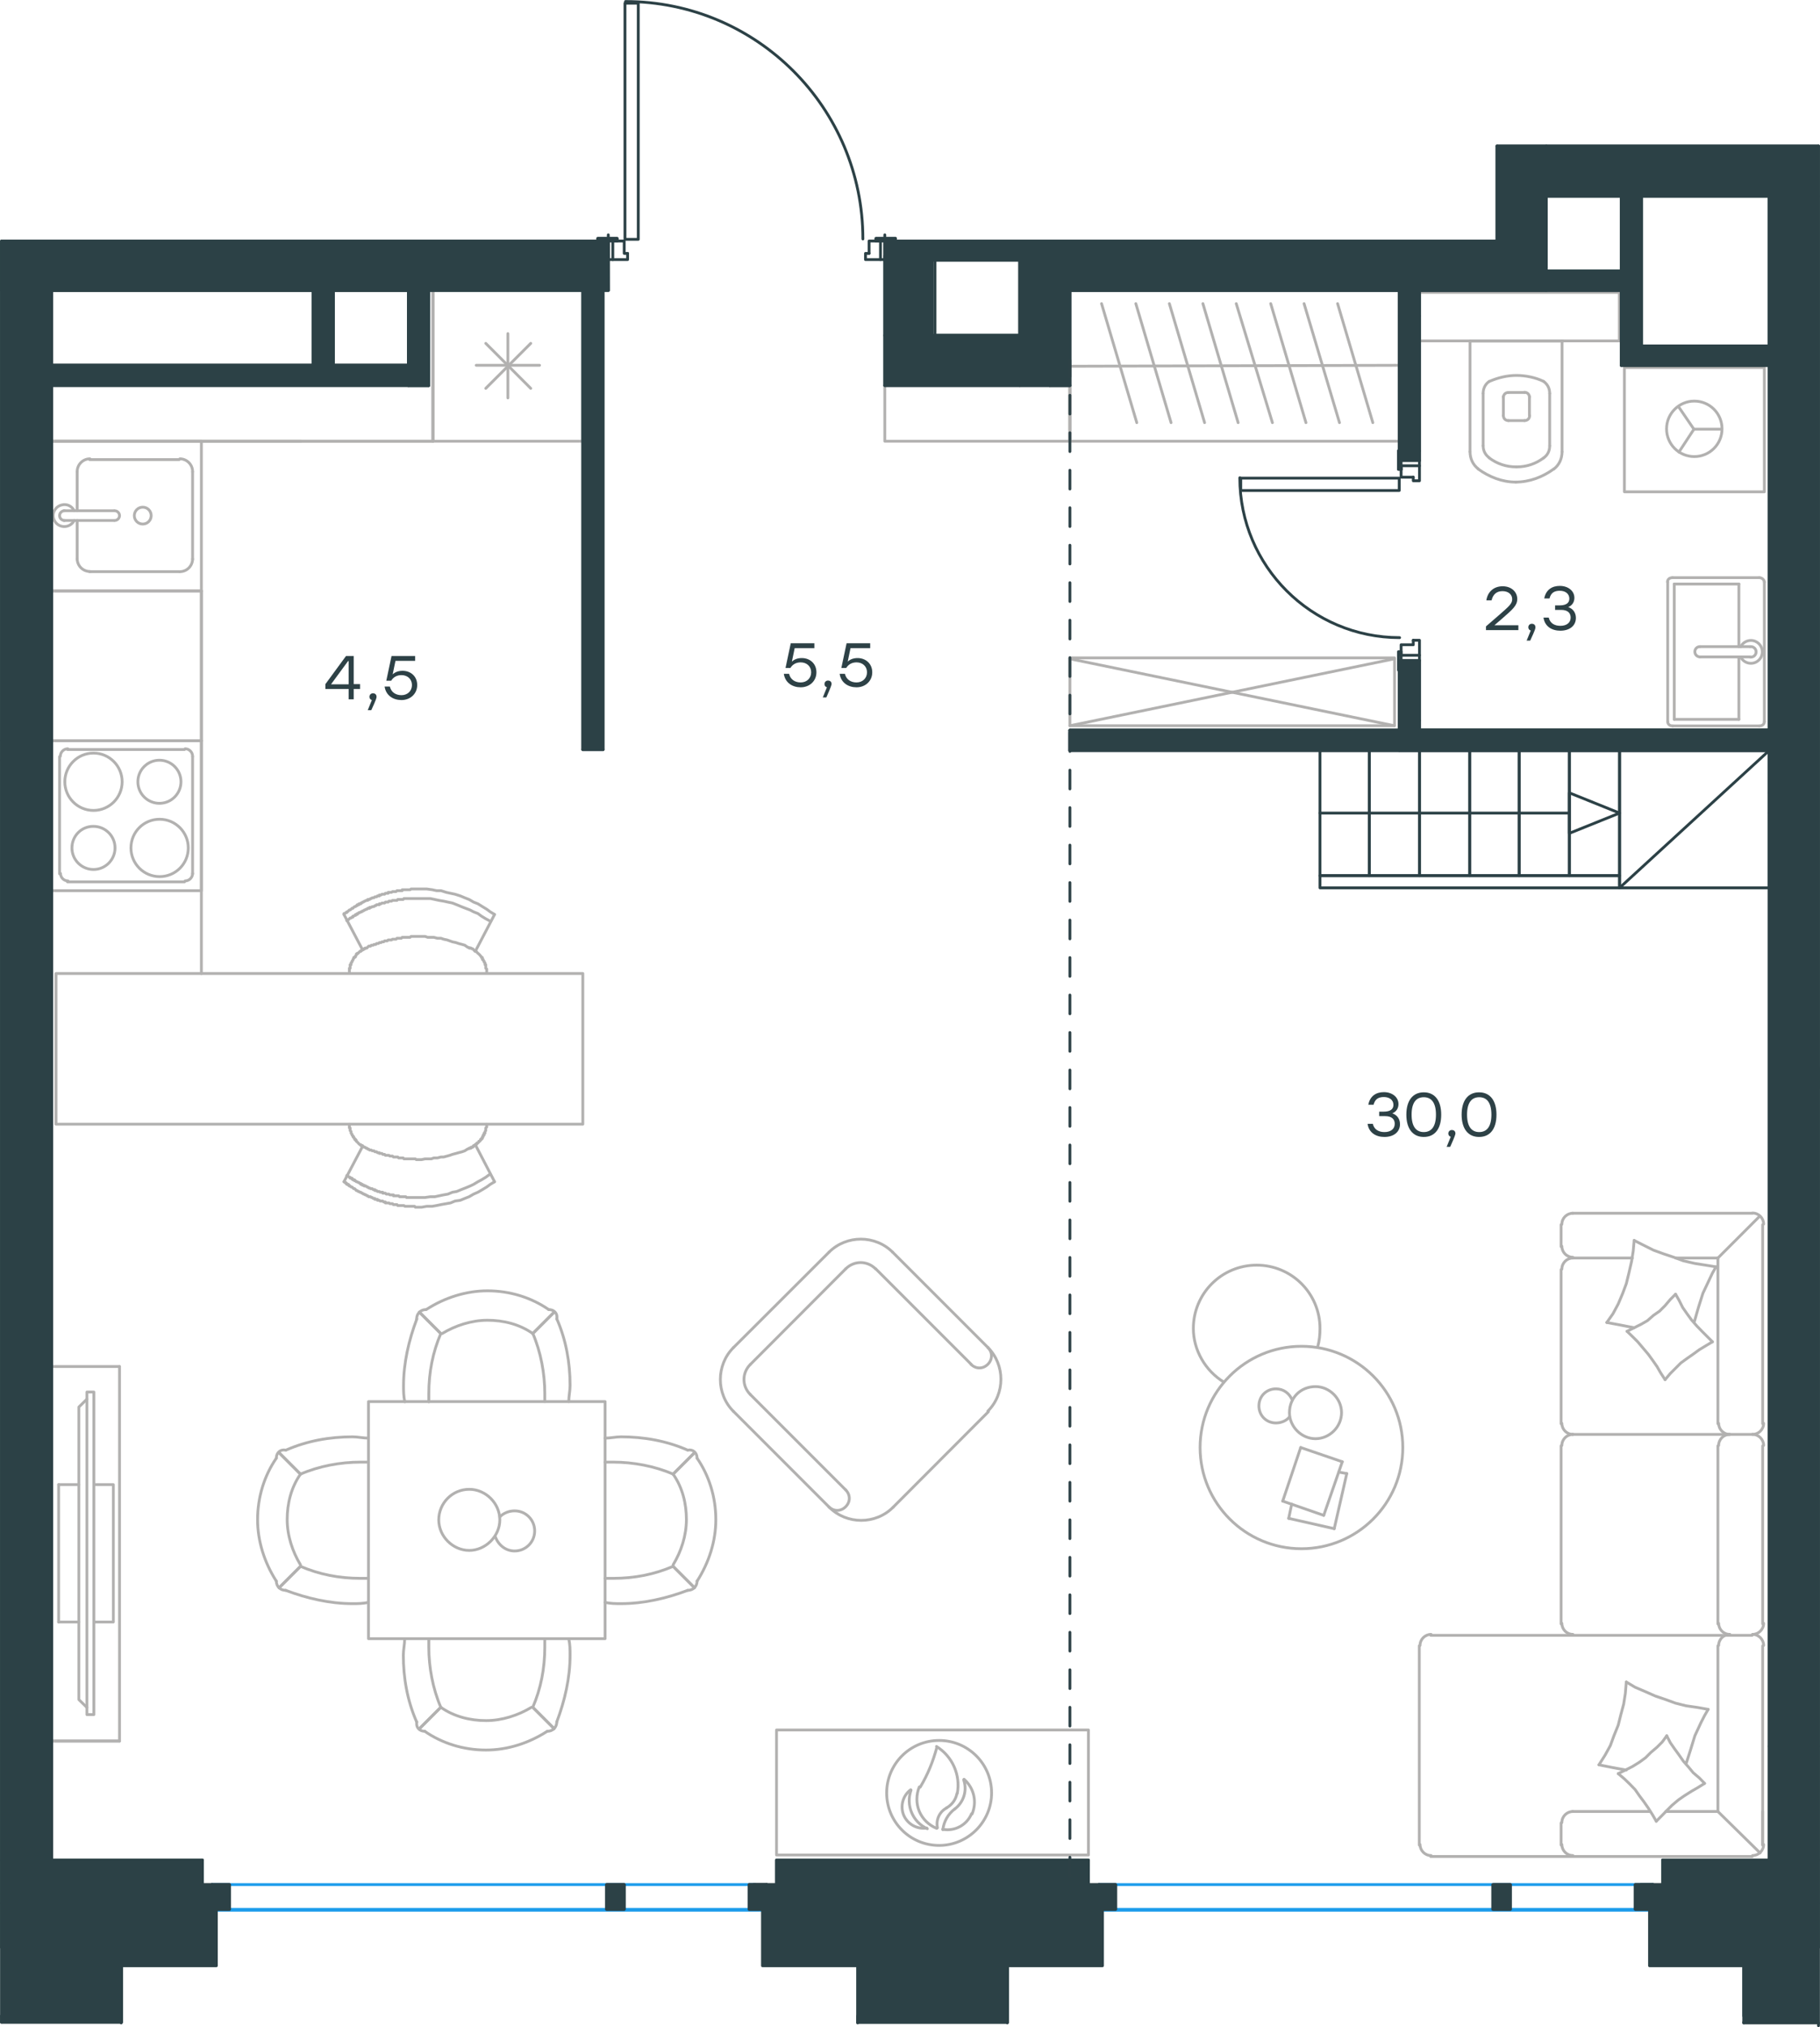 <?xml version="1.0" encoding="utf-8"?>
<!-- Generator: Adobe Illustrator 26.5.0, SVG Export Plug-In . SVG Version: 6.00 Build 0)  -->
<svg version="1.1" id="Слой_1" xmlns="http://www.w3.org/2000/svg" xmlns:xlink="http://www.w3.org/1999/xlink" x="0px" y="0px"
	 viewBox="0 0 971.5 1081.5" style="enable-background:new 0 0 971.5 1081.5;" xml:space="preserve">
<style type="text/css">
	.st0{fill:none;stroke:#B2B1B0;stroke-width:1.5;stroke-linecap:round;stroke-linejoin:round;stroke-miterlimit:10;}
	.st1{fill:none;stroke:#1D9CEB;stroke-width:1.5;stroke-linecap:round;stroke-linejoin:round;stroke-miterlimit:10;}
	.st2{fill:none;stroke:#B2B1B0;stroke-width:1.5;stroke-linecap:round;stroke-linejoin:round;stroke-miterlimit:22.926;}
	.st3{fill:none;stroke:#2C4146;stroke-width:1.5;stroke-linecap:round;stroke-linejoin:round;stroke-miterlimit:10;}
	.st4{fill:#2C4146;}
	
		.st5{fill:none;stroke:#2D4146;stroke-width:1.5;stroke-linecap:round;stroke-linejoin:round;stroke-miterlimit:22.926;stroke-dasharray:10,10,0,0;}
	.st6{enable-background:new    ;}
	.st7{fill:#2D4146;}
</style>
<line class="st0" x1="259.3" y1="183.2" x2="283.3" y2="207.2"/>
<line class="st0" x1="259.3" y1="207.2" x2="283.3" y2="183.2"/>
<line class="st0" x1="271.1" y1="178" x2="271.1" y2="212.3"/>
<line class="st0" x1="254.2" y1="194.9" x2="288" y2="194.9"/>
<polyline class="st0" points="311.1,155 311.1,235.4 231.1,235.4 231.1,155 "/>
<line class="st0" x1="231.1" y1="235.4" x2="231.1" y2="155"/>
<line class="st0" x1="231.1" y1="155" x2="231.1" y2="235.4"/>
<line class="st0" x1="231.1" y1="235.4" x2="27.6" y2="235.4"/>
<line class="st0" x1="27.6" y1="235.4" x2="231.1" y2="235.4"/>
<polyline class="st0" points="896.2,241.2 904.2,229 896.2,217.3 "/>
<line class="st0" x1="904.2" y1="229" x2="918.8" y2="229"/>
<path class="st0" d="M889.6,228.8c0,8.2,6.6,14.8,14.8,14.8s14.8-6.6,14.8-14.8s-6.6-14.8-14.8-14.8
	C896.3,214,889.6,220.6,889.6,228.8"/>
<polyline class="st0" points="867.1,262.4 867.1,196.1 941.8,196.1 941.8,262.4 867.1,262.4 "/>
<line class="st0" x1="160.6" y1="235.4" x2="27.6" y2="235.4"/>
<line class="st0" x1="41.2" y1="298.4" x2="41.2" y2="277.7"/>
<path class="st0" d="M76.2,279.6c2.5,0,4.5-2,4.5-4.5s-2-4.5-4.5-4.5s-4.5,2-4.5,4.5S73.7,279.6,76.2,279.6"/>
<path class="st0" d="M61.2,277.7c1.4,0,2.6-1.2,2.6-2.6s-1.2-2.6-2.6-2.6"/>
<line class="st0" x1="34.1" y1="277.7" x2="60.9" y2="277.7"/>
<path class="st0" d="M34.4,272.5c-1.4,0-2.6,1.2-2.6,2.6s1.2,2.6,2.6,2.6"/>
<line class="st0" x1="34.1" y1="272.5" x2="60.9" y2="272.5"/>
<path class="st0" d="M39.6,272.5c-1.2-2.5-3.9-3.8-6.6-3.1c-2.7,0.6-4.6,3-4.6,5.7s1.9,5.1,4.6,5.7s5.4-0.7,6.6-3.1"/>
<path class="st0" d="M41.2,298.1c0,3.8,3.1,6.8,6.8,6.8"/>
<path class="st0" d="M48,244.8c-3.8,0-6.8,3.1-6.8,6.8"/>
<path class="st0" d="M96,305c3.8,0,6.8-3.1,6.8-6.8"/>
<path class="st0" d="M102.8,251.6c0-3.8-3.1-6.8-6.8-6.8"/>
<line class="st0" x1="47.8" y1="305" x2="95.7" y2="305"/>
<line class="st0" x1="102.8" y1="298.4" x2="102.8" y2="251.8"/>
<line class="st0" x1="95.7" y1="245.2" x2="47.8" y2="245.2"/>
<line class="st0" x1="41.2" y1="251.8" x2="41.2" y2="272.5"/>
<polyline class="st0" points="27.6,315.3 107.5,315.3 107.5,235.4 27.6,235.4 "/>
<path class="st0" d="M69.9,452.4c0,8.4,6.8,15.3,15.3,15.3s15.3-6.8,15.3-15.3c0-8.4-6.8-15.3-15.3-15.3S69.9,443.9,69.9,452.4"/>
<path class="st0" d="M38.4,452.4c0,6.4,5.2,11.5,11.5,11.5c6.4,0,11.5-5.2,11.5-11.5c0-6.4-5.2-11.5-11.5-11.5
	C43.5,440.8,38.4,446,38.4,452.4"/>
<path class="st0" d="M34.6,417.1c0,8.4,6.8,15.3,15.3,15.3c8.4,0,15.3-6.8,15.3-15.3c0-8.4-6.8-15.3-15.3-15.3
	C41.4,401.8,34.6,408.7,34.6,417.1"/>
<path class="st0" d="M73.6,417.1c0,6.4,5.2,11.5,11.5,11.5c6.4,0,11.5-5.2,11.5-11.5c0-6.4-5.2-11.5-11.5-11.5
	C78.8,405.6,73.6,410.7,73.6,417.1"/>
<path class="st0" d="M32.3,466c0,2.2,1.8,4,4,4"/>
<path class="st0" d="M98.8,470c2.2,0,4-1.8,4-4"/>
<path class="st0" d="M36.2,399.5c-2.2,0-4,1.8-4,4"/>
<path class="st0" d="M102.8,403.5c0-2.2-1.8-4-4-4"/>
<line class="st0" x1="36" y1="470.5" x2="98.5" y2="470.5"/>
<line class="st0" x1="31.8" y1="403.7" x2="31.8" y2="466.2"/>
<line class="st0" x1="98.5" y1="399.9" x2="36" y2="399.9"/>
<line class="st0" x1="102.8" y1="466.2" x2="102.8" y2="403.7"/>
<polyline class="st0" points="27.6,475.2 107.5,475.2 107.5,395.2 27.6,395.2 "/>
<line class="st0" x1="107.5" y1="315.3" x2="27.6" y2="315.3"/>
<line class="st0" x1="107.5" y1="395.2" x2="107.5" y2="315.3"/>
<line class="st0" x1="107.5" y1="315.3" x2="107.5" y2="395.2"/>
<line class="st0" x1="107.5" y1="395.2" x2="27.6" y2="395.2"/>
<line class="st0" x1="27.6" y1="395.2" x2="107.5" y2="395.2"/>
<line class="st0" x1="108" y1="1005.5" x2="113.1" y2="1005.5"/>
<line class="st0" x1="409.3" y1="1005.5" x2="414.5" y2="1005.5"/>
<line class="st0" x1="581" y1="1005.5" x2="586.6" y2="1005.5"/>
<line class="st0" x1="882.3" y1="1005.5" x2="887.5" y2="1005.5"/>
<line class="st0" x1="107.5" y1="395.2" x2="107.5" y2="519.4"/>
<line class="st0" x1="571.1" y1="195.4" x2="746.9" y2="194.9"/>
<polyline class="st0" points="746.9,235.4 746.9,155 571.1,155 571.1,235.4 746.9,235.4 "/>
<line class="st0" x1="715" y1="225.5" x2="696.1" y2="162"/>
<line class="st0" x1="697.1" y1="225.5" x2="678.3" y2="162"/>
<line class="st0" x1="679.2" y1="225.5" x2="659.9" y2="162"/>
<line class="st0" x1="660.9" y1="225.5" x2="642.1" y2="162"/>
<line class="st0" x1="643" y1="225.5" x2="624.2" y2="162"/>
<line class="st0" x1="625.1" y1="225.5" x2="606.3" y2="162"/>
<line class="st0" x1="606.8" y1="225.5" x2="588" y2="162"/>
<polyline class="st0" points="472.3,205.7 571.1,205.7 571.1,235.4 472.3,235.4 472.3,205.7 "/>
<line class="st0" x1="732.8" y1="225.5" x2="714" y2="162"/>
<line class="st0" x1="917" y1="966.5" x2="889.2" y2="966.5"/>
<line class="st0" x1="871.4" y1="671.2" x2="839.4" y2="671.2"/>
<polyline class="st0" points="909.9,951.5 906.2,953.8 902.9,955.7 899.1,958.1 895.8,960.4 892.5,963.2 889.7,966 886.9,968.9 
	884.1,971.7 "/>
<polyline class="st0" points="889.7,926.1 891.6,929.8 893.9,933.1 896.3,936.4 898.6,939.7 901.5,943 903.8,945.8 907.1,948.6 
	909.9,951.5 "/>
<polyline class="st0" points="863.8,946.3 867.6,944.4 871.4,942.5 875.1,940.2 878.4,937.8 881.2,935 884.5,932.2 887.3,929.4 
	889.7,926.1 "/>
<polyline class="st0" points="884.1,971.7 882.2,968.4 879.8,964.6 877.5,961.3 875.1,958.1 872.8,954.8 870,951.9 867.1,949.1 
	863.8,946.3 "/>
<polyline class="st0" points="911.8,912 909.9,915.3 908,919 904.7,926.1 902.4,933.6 900,941.1 "/>
<polyline class="st0" points="868.1,897.4 872.8,900.2 878.4,902.6 883.6,904.9 889.2,906.8 894.4,908.7 900,910.1 906.2,911 
	911.8,912 "/>
<polyline class="st0" points="853.5,941.6 856.8,936.4 859.6,931.3 861.5,926.1 863.8,920.4 865.2,914.8 866.7,909.2 867.6,903.5 
	868.1,897.4 "/>
<polyline class="st0" points="868.1,944.4 860.5,943 853.5,941.6 "/>
<polyline class="st0" points="916,675.9 914.1,679.2 912.3,683 909,690 906.6,697.6 904.3,705.6 "/>
<polyline class="st0" points="872.3,661.8 877,664.2 882.6,667 887.8,668.9 893.5,670.8 898.6,672.7 904.7,674.1 910.4,675 
	916,675.9 "/>
<polyline class="st0" points="857.7,705.6 861,700.9 863.8,695.7 866.2,690 868.1,684.9 869.5,679.2 870.9,673.1 871.8,667.5 
	872.3,661.8 "/>
<polyline class="st0" points="872.3,708.4 865.2,707 857.7,705.6 "/>
<polyline class="st0" points="914.1,715.9 910.9,717.8 907.1,720.1 903.8,722.5 900.5,724.8 897.2,727.2 894.4,730 891.6,732.8 
	888.8,736.1 "/>
<polyline class="st0" points="894.4,690.5 896.3,693.8 898.2,697.6 900.5,700.9 902.9,704.2 905.7,707.4 908.5,710.3 911.3,713.1 
	914.1,715.9 "/>
<polyline class="st0" points="868.5,710.3 872.3,708.4 876.1,706.5 879.4,704.6 882.6,701.8 885.9,699.5 888.8,696.6 891.6,693.3 
	894.4,690.5 "/>
<polyline class="st0" points="888.8,736.1 886.4,732.4 884.5,729.1 882.2,725.8 879.8,722.5 877,719.2 874.2,715.9 871.4,713.1 
	868.5,710.3 "/>
<line class="st0" x1="917" y1="671.2" x2="939.1" y2="649.1"/>
<line class="st0" x1="917" y1="966.5" x2="939.5" y2="988.6"/>
<line class="st0" x1="917" y1="878.1" x2="917" y2="966.5"/>
<line class="st0" x1="917" y1="771.4" x2="917" y2="866.4"/>
<line class="st0" x1="917" y1="671.2" x2="917" y2="759.6"/>
<path class="st0" d="M923.3,872c-3.2,0-5.9,2.6-5.9,5.9"/>
<path class="st0" d="M917.4,866.1c0,3.2,2.6,5.9,5.9,5.9"/>
<path class="st0" d="M923.3,765.3c-3.2,0-5.9,2.6-5.9,5.9"/>
<path class="st0" d="M917.4,759.4c0,3.2,2.6,5.9,5.9,5.9"/>
<line class="st0" x1="757.6" y1="878.1" x2="757.6" y2="984.4"/>
<line class="st0" x1="935.3" y1="872.5" x2="763.7" y2="872.5"/>
<line class="st0" x1="839.4" y1="765.3" x2="935.3" y2="765.3"/>
<line class="st0" x1="940.9" y1="878.1" x2="940.9" y2="984.4"/>
<line class="st0" x1="940.9" y1="771.4" x2="940.9" y2="866.4"/>
<line class="st0" x1="833.3" y1="771.4" x2="833.3" y2="866.4"/>
<line class="st0" x1="833.3" y1="677.4" x2="833.3" y2="759.6"/>
<path class="st0" d="M941.4,877.9c0-3.2-2.6-5.9-5.9-5.9"/>
<path class="st0" d="M935.5,872c3.2,0,5.9-2.6,5.9-5.9"/>
<path class="st0" d="M941.4,771.2c0-3.2-2.6-5.9-5.9-5.9"/>
<path class="st0" d="M935.5,765.3c3.2,0,5.9-2.6,5.9-5.9"/>
<path class="st0" d="M833.7,866.1c0,3.2,2.6,5.9,5.9,5.9"/>
<path class="st0" d="M758,984.1c0,3.2,2.6,5.9,5.9,5.9"/>
<path class="st0" d="M763.9,872c-3.2,0-5.9,2.6-5.9,5.9"/>
<path class="st0" d="M839.6,765.3c-3.2,0-5.9,2.6-5.9,5.9"/>
<path class="st0" d="M833.7,759.4c0,3.2,2.6,5.9,5.9,5.9"/>
<path class="st0" d="M839.6,671.2c-3.2,0-5.9,2.6-5.9,5.9"/>
<path class="st0" d="M935.5,990c3.2,0,5.9-2.6,5.9-5.9"/>
<path class="st0" d="M833.7,984.1c0,3.2,2.6,5.9,5.9,5.9"/>
<path class="st0" d="M839.6,966.5c-3.2,0-5.9,2.6-5.9,5.9"/>
<path class="st0" d="M941.4,653.1c0-3.2-2.6-5.9-5.9-5.9"/>
<path class="st0" d="M839.6,647.3c-3.2,0-5.9,2.6-5.9,5.9"/>
<path class="st0" d="M833.7,664.9c0,3.2,2.6,5.9,5.9,5.9"/>
<line class="st0" x1="763.7" y1="990.5" x2="935.3" y2="990.5"/>
<line class="st0" x1="940.9" y1="984.4" x2="940.9" y2="966.5"/>
<line class="st0" x1="880.8" y1="966.5" x2="839.4" y2="966.5"/>
<line class="st0" x1="833.3" y1="972.6" x2="833.3" y2="984.4"/>
<line class="st0" x1="839.4" y1="647.3" x2="935.3" y2="647.3"/>
<line class="st0" x1="940.9" y1="653.4" x2="940.9" y2="759.6"/>
<line class="st0" x1="917" y1="671.2" x2="894.4" y2="671.2"/>
<line class="st0" x1="833.3" y1="665.1" x2="833.3" y2="653.4"/>
<line class="st0" x1="31.3" y1="865.4" x2="42.1" y2="865.4"/>
<line class="st0" x1="31.3" y1="792.1" x2="42.1" y2="792.1"/>
<polyline class="st0" points="46.4,746.5 42.1,750.7 42.1,906.8 46.4,911 "/>
<polyline class="st0" points="46.4,742.7 50.1,742.7 50.1,914.8 46.4,914.8 46.4,742.7 "/>
<polyline class="st0" points="50.1,792.1 60.5,792.1 60.5,865.4 50.1,865.4 "/>
<line class="st0" x1="31.3" y1="865.4" x2="31.3" y2="792.1"/>
<line class="st0" x1="63.8" y1="928.9" x2="63.8" y2="729.1"/>
<line class="st0" x1="27.6" y1="928.9" x2="63.8" y2="928.9"/>
<line class="st0" x1="63.8" y1="928.9" x2="27.6" y2="928.9"/>
<line class="st0" x1="27.6" y1="928.9" x2="27.6" y2="729.1"/>
<line class="st0" x1="27.6" y1="729.1" x2="27.6" y2="928.9"/>
<line class="st0" x1="63.8" y1="729.1" x2="27.6" y2="729.1"/>
<polyline class="st0" points="581,989.7 414.5,989.7 414.5,923 581,923 581,989.7 "/>
<line class="st0" x1="571.1" y1="229.3" x2="571.1" y2="205.7"/>
<polyline class="st0" points="311.1,519.4 29.9,519.4 29.9,599.8 311.1,599.8 311.1,519.4 "/>
<polyline class="st0" points="186.5,518.5 186.5,518 186.5,517.5 186.5,517 186.5,516.6 186.9,516.6 186.9,516.1 186.9,515.6 
	186.9,515.2 186.9,514.7 187.4,514.7 187.4,514.2 187.4,513.7 187.9,513.3 187.9,512.8 188.4,512.3 188.4,511.9 188.8,511.4 
	188.8,510.9 189.3,510.9 189.3,510.5 189.8,510.5 189.8,510 190.2,509.5 190.2,509 190.7,509 190.7,508.6 191.2,508.6 191.6,508.1 
	192.1,507.6 192.6,507.6 192.6,507.2 193.1,507.2 193.5,506.7 194,506.7 194,506.2 194.5,506.2 194.9,506.2 194.9,505.8 
	195.4,505.8 195.9,505.8 "/>
<polyline class="st0" points="250.4,505.8 250.9,505.8 251.4,505.8 251.8,506.2 252.3,506.2 252.8,506.7 253.2,507.2 253.7,507.2 
	253.7,507.6 254.2,507.6 254.6,508.1 255.1,508.6 255.6,509 256.1,509.5 256.5,510 257,510.5 257,510.9 257.5,510.9 257.5,511.4 
	257.5,511.9 257.9,511.9 257.9,512.3 258.4,512.8 258.4,513.3 258.9,513.7 258.9,514.2 258.9,514.7 259.3,514.7 259.3,515.2 
	259.3,515.6 259.3,516.1 259.3,516.6 259.8,517 259.8,517.5 259.8,518 259.8,518.5 "/>
<polyline class="st0" points="183.6,487.9 183.6,487.4 184.1,487.4 184.6,486.9 185.1,486.9 185.1,486.5 185.5,486.5 186,486 
	186.5,485.5 186.9,485.5 187.4,485.1 187.9,484.6 188.4,484.6 188.8,484.1 189.3,483.7 189.8,483.7 190.2,483.2 190.7,483.2 
	190.7,482.7 191.2,482.7 191.6,482.7 191.6,482.2 192.1,482.2 192.6,482.2 192.6,481.8 193.1,481.8 193.5,481.3 194,481.3 
	194.5,480.8 194.9,480.8 195.4,480.4 195.9,480.4 196.3,480.4 196.3,479.9 196.8,479.9 197.3,479.9 197.8,479.4 198.2,479.4 
	198.7,479 199.2,479 199.6,479 200.1,478.5 200.6,478.5 201,478.5 201.5,478 202,478 202.5,478 202.5,477.5 202.9,477.5 
	203.4,477.5 203.9,477.1 204.3,477.1 204.8,477.1 205.3,477.1 205.7,476.6 206.2,476.6 206.7,476.6 207.2,476.6 207.2,476.1 
	207.6,476.1 208.1,476.1 208.6,476.1 209,476.1 209.5,475.7 210,475.7 210.4,475.7 210.9,475.7 211.4,475.7 211.9,475.2 
	212.3,475.2 212.8,475.2 213.3,475.2 213.7,475.2 214.2,475.2 214.7,475.2 214.7,474.7 215.2,474.7 215.6,474.7 216.1,474.7 
	216.6,474.7 217,474.7 217.5,474.7 218,474.7 218.4,474.7 218.9,474.7 219.4,474.3 219.9,474.3 220.3,474.3 220.8,474.3 
	221.3,474.3 221.7,474.3 222.2,474.3 222.7,474.3 223.1,474.3 223.6,474.3 224.1,474.3 224.6,474.3 225,474.3 227.8,474.3 
	230.7,474.7 233,475.2 235.4,475.2 238.2,476.1 240.5,476.6 242.9,477.1 245.7,478 248.1,479 250.4,479.9 252.8,481.3 255.1,482.2 
	257.5,483.7 259.8,485.1 261.7,486.5 264,487.9 "/>
<polyline class="st0" points="196.3,505.3 196.8,504.8 197.3,504.8 197.8,504.8 198.2,504.3 198.7,504.3 199.2,504.3 199.6,503.9 
	200.1,503.9 200.6,503.9 201,503.4 201.5,503.4 202,503.4 202.5,502.9 202.9,502.9 203.4,502.9 203.9,502.5 204.3,502.5 
	204.8,502.5 205.3,502 205.7,502 206.2,502 206.7,502 207.2,501.5 207.6,501.5 208.1,501.5 208.6,501.5 209,501.5 209.5,501.1 
	210,501.1 210.4,501.1 210.9,501.1 211.4,501.1 211.9,500.6 212.3,500.6 212.8,500.6 213.3,500.6 213.7,500.6 214.2,500.6 
	214.7,500.1 215.2,500.1 215.6,500.1 216.1,500.1 216.6,500.1 217,500.1 217.5,500.1 218,500.1 218.4,500.1 218.9,500.1 
	219.4,499.6 219.9,499.6 220.3,499.6 220.8,499.6 221.3,499.6 221.7,499.6 222.2,499.6 222.7,499.6 223.1,499.6 223.6,499.6 
	224.1,499.6 224.6,499.6 225,499.6 226.9,499.6 228.3,500.1 230.2,500.1 231.6,500.1 233.5,500.6 235.4,500.6 236.8,501.1 
	238.7,501.5 240.1,502 241.5,502.5 243.4,502.9 244.8,503.4 246.7,503.9 248.1,504.3 249.5,505.3 250.9,505.8 "/>
<polyline class="st0" points="185.1,491.2 185.5,490.7 186,490.7 186.5,490.2 186.9,489.8 187.4,489.8 187.9,489.3 188.4,489.3 
	188.4,488.8 188.8,488.8 189.3,488.4 189.8,488.4 189.8,487.9 190.2,487.9 190.7,487.9 190.7,487.4 191.2,487.4 191.6,486.9 
	192.1,486.9 192.6,486.5 193.1,486.5 193.5,486 194,486 194.5,485.5 194.9,485.5 195.4,485.1 195.9,485.1 196.3,484.6 196.8,484.6 
	197.3,484.6 197.3,484.1 197.8,484.1 198.2,484.1 198.7,483.7 199.2,483.7 199.6,483.7 200.1,483.2 200.6,483.2 201,482.7 
	201.5,482.7 202,482.7 202.5,482.7 202.5,482.2 202.9,482.2 203.4,482.2 203.9,481.8 204.3,481.8 204.8,481.8 205.3,481.8 
	205.7,481.3 206.2,481.3 206.7,481.3 207.2,481.3 207.6,480.8 208.1,480.8 208.6,480.8 209,480.8 209.5,480.4 210,480.4 
	210.4,480.4 210.9,480.4 211.4,480.4 211.9,480.4 212.3,479.9 212.8,479.9 213.3,479.9 213.7,479.9 214.2,479.9 214.7,479.9 
	215.2,479.9 215.6,479.4 216.1,479.4 216.6,479.4 217,479.4 217.5,479.4 218,479.4 218.4,479.4 218.9,479.4 219.4,479.4 
	219.9,479.4 220.3,479.4 220.8,479.4 221.3,479.4 221.7,479.4 222.2,479.4 222.7,479.4 223.1,479.4 223.6,479.4 224.1,479.4 
	224.6,479.4 226.9,479.4 229.7,479.4 232.1,479.9 234.4,480.4 236.8,480.8 239.1,481.3 241.5,481.8 243.8,482.7 246.2,483.7 
	248.5,484.6 250.9,485.5 252.8,486.5 255.1,487.4 257,488.8 259.3,490.2 261.2,491.2 "/>
<line class="st0" x1="264" y1="487.9" x2="253.7" y2="507.6"/>
<line class="st0" x1="183.6" y1="487.9" x2="193.5" y2="506.7"/>
<polyline class="st0" points="186.5,599.9 186.5,600.4 186.5,600.9 186.5,601.3 186.5,601.8 186.9,601.8 186.9,602.3 186.9,602.7 
	186.9,603.2 187.4,603.7 187.4,604.1 187.4,604.6 187.9,605.1 187.9,605.6 188.4,606 188.4,606.5 188.8,606.5 188.8,607 
	189.3,607.4 189.3,607.9 189.8,607.9 189.8,608.4 190.2,608.4 190.2,608.9 190.7,609.3 191.2,609.8 191.6,610.3 192.1,610.7 
	192.6,610.7 192.6,611.2 193.1,611.2 193.5,611.2 193.5,611.7 194,611.7 194.5,612.1 194.9,612.1 195.4,612.6 195.9,612.6 "/>
<polyline class="st0" points="250.4,612.6 250.9,612.6 251.4,612.6 251.4,612.1 251.8,612.1 252.3,612.1 252.3,611.7 252.8,611.7 
	252.8,611.2 253.2,611.2 253.7,610.7 254.2,610.7 254.2,610.3 254.6,610.3 254.6,609.8 255.1,609.8 255.6,609.3 255.6,608.9 
	256.1,608.9 256.5,608.4 256.5,607.9 257,607.9 257,607.4 257.5,607.4 257.5,607 257.5,606.5 257.9,606.5 257.9,606 257.9,605.6 
	258.4,605.6 258.4,605.1 258.4,604.6 258.9,604.6 258.9,604.1 258.9,603.7 259.3,603.2 259.3,602.7 259.3,602.3 259.3,601.8 
	259.8,601.3 259.8,600.9 259.8,600.4 259.8,599.9 "/>
<polyline class="st0" points="183.6,630.5 184.1,630.9 184.6,630.9 184.6,631.4 185.1,631.4 185.1,631.9 185.5,631.9 186,631.9 
	186,632.4 186.5,632.4 186.5,632.8 186.9,632.8 187.4,633.3 187.9,633.3 188.4,633.8 188.8,634.2 189.3,634.2 189.8,634.7 
	190.2,635.2 190.7,635.2 191.2,635.7 191.6,635.7 192.1,636.1 192.6,636.1 193.1,636.6 193.5,636.6 194,637.1 194.5,637.1 
	194.9,637.5 195.4,637.5 195.9,638 196.3,638 196.8,638.5 197.3,638.5 197.8,638.5 198.2,638.9 198.7,638.9 199.2,639.4 
	199.6,639.4 200.1,639.4 200.1,639.9 200.6,639.9 201,639.9 201.5,639.9 201.5,640.4 202,640.4 202.5,640.4 202.9,640.8 
	203.4,640.8 203.9,640.8 204.3,640.8 204.8,641.3 205.3,641.3 205.7,641.3 205.7,641.8 206.2,641.8 206.7,641.8 207.2,641.8 
	207.6,641.8 208.1,642.2 208.6,642.2 209,642.2 209.5,642.2 210,642.7 210.4,642.7 210.9,642.7 211.4,642.7 211.9,642.7 
	212.3,643.2 212.8,643.2 213.3,643.2 213.7,643.2 214.2,643.2 214.7,643.2 215.2,643.2 215.6,643.2 216.1,643.6 216.6,643.6 
	217,643.6 217.5,643.6 218,643.6 218.4,643.6 218.9,643.6 219.4,643.6 219.9,643.6 220.3,643.6 220.8,643.6 221.3,643.6 
	221.7,644.1 222.2,644.1 222.7,644.1 223.1,644.1 223.6,644.1 224.1,644.1 224.6,644.1 225,644.1 227.8,643.6 230.7,643.6 
	233,643.2 235.4,642.7 238.2,642.2 240.5,641.8 242.9,640.8 245.7,640.4 248.1,639.4 250.4,638.5 252.8,637.1 255.1,636.1 
	257.5,634.7 259.8,633.3 261.7,631.9 264,630.5 "/>
<polyline class="st0" points="196.3,613.1 196.8,613.1 197.3,613.6 197.8,613.6 198.2,613.6 198.7,614 199.2,614 199.6,614 
	200.1,614.5 200.6,614.5 201,614.5 201.5,615 202,615 202.5,615 202.5,615.4 202.9,615.4 203.4,615.4 203.9,615.4 204.3,615.9 
	204.8,615.9 205.3,615.9 205.7,616.4 206.2,616.4 206.7,616.4 207.2,616.4 207.6,616.4 208.1,616.8 208.6,616.8 209,616.8 
	209.5,616.8 210,617.3 210.4,617.3 210.9,617.3 211.4,617.3 211.9,617.3 212.3,617.3 212.8,617.8 213.3,617.8 213.7,617.8 
	214.2,617.8 214.7,617.8 215.2,617.8 215.6,618.3 216.1,618.3 216.6,618.3 217,618.3 217.5,618.3 218,618.3 218.4,618.3 
	218.9,618.3 219.4,618.3 219.9,618.3 220.3,618.3 220.8,618.3 221.3,618.3 221.7,618.3 222.2,618.7 222.7,618.7 223.1,618.7 
	223.6,618.7 224.1,618.7 224.6,618.7 225,618.7 226.9,618.3 228.3,618.3 230.2,618.3 231.6,617.8 233.5,617.8 235.4,617.3 
	236.8,617.3 238.7,616.8 240.1,616.4 241.5,615.9 243.4,615.4 244.8,615 246.7,614.5 248.1,614 249.5,613.1 250.9,612.6 "/>
<polyline class="st0" points="185.1,627.2 185.5,627.2 186,627.7 186.5,628.1 186.9,628.1 186.9,628.6 187.4,628.6 187.9,628.6 
	187.9,629.1 188.4,629.1 188.4,629.5 188.8,629.5 189.3,629.5 189.3,630 189.8,630 190.2,630.5 190.7,630.5 191.2,630.9 
	191.6,630.9 192.1,631.4 192.6,631.4 192.6,631.9 193.1,631.9 193.5,631.9 193.5,632.4 194,632.4 194.5,632.4 194.5,632.8 
	194.9,632.8 195.4,632.8 195.9,633.3 196.3,633.3 196.8,633.8 197.3,633.8 197.8,634.2 198.2,634.2 198.7,634.2 199.2,634.7 
	199.6,634.7 200.1,634.7 200.1,635.2 200.6,635.2 201,635.2 201.5,635.7 202,635.7 202.5,635.7 202.9,636.1 203.4,636.1 
	203.9,636.1 204.3,636.1 204.3,636.6 204.8,636.6 205.3,636.6 205.7,636.6 206.2,637.1 206.7,637.1 207.2,637.1 207.6,637.1 
	208.1,637.5 208.6,637.5 209,637.5 209.5,637.5 210,637.5 210,638 210.4,638 210.9,638 211.4,638 211.9,638 212.3,638 212.8,638 
	213.3,638.5 213.7,638.5 214.2,638.5 214.7,638.5 215.2,638.5 215.6,638.5 216.1,638.5 216.6,638.5 217,638.9 217.5,638.9 
	218,638.9 218.4,638.9 218.9,638.9 219.4,638.9 219.9,638.9 220.3,638.9 220.8,638.9 221.3,638.9 221.7,638.9 222.2,638.9 
	222.7,638.9 223.1,638.9 223.6,638.9 224.1,638.9 224.6,638.9 226.9,638.9 229.7,638.5 232.1,638.5 234.4,638 236.8,637.5 
	239.1,637.1 241.5,636.1 243.8,635.7 246.2,634.7 248.5,633.8 250.9,632.8 252.8,631.9 255.1,630.5 257,629.5 259.3,628.1 
	261.2,626.7 "/>
<line class="st0" x1="264" y1="630.5" x2="253.7" y2="610.7"/>
<line class="st0" x1="183.6" y1="630.5" x2="193.5" y2="611.7"/>
<path class="st0" d="M490.7,953.4c-1.7,4.2-1.7,8.9,0,13c1.8,4.2,5.1,7.4,9.3,9.1"/>
<path class="st0" d="M491.2,953.5c4-6.6,6.9-13.8,8.9-21.3"/>
<path class="st0" d="M511,956.8c1.8-9.8-2.6-19.7-11.1-25"/>
<path class="st0" d="M505.2,964.6c2.9-1.6,5-4.4,5.6-7.7"/>
<path class="st0" d="M505.3,964.6c-3.8,2-5.8,6.3-4.9,10.6"/>
<path class="st0" d="M509.7,965.1c-3.6,2.7-5.9,6.7-6.4,11.1"/>
<path class="st0" d="M509.6,965.2c4.8-3.6,6.8-9.9,4.8-15.6"/>
<path class="st0" d="M518.9,967.8c2.7-6.5,1-13.9-4.3-18.5"/>
<path class="st0" d="M503.2,976c6.5,1.2,12.9-2.3,15.4-8.3"/>
<path class="st0" d="M486.3,955.1c-2.9,8.1,0.9,17.1,8.7,20.6"/>
<path class="st0" d="M486.1,954.9c-4.2,3.1-5.7,8.8-3.7,13.6c2.1,4.8,7.1,7.6,12.3,6.8"/>
<path class="st0" d="M529.3,956.6c0-15.5-12.5-28-28-28s-28,12.5-28,28s12.5,28,28,28C516.7,984.6,529.3,972,529.3,956.6"/>
<line class="st1" x1="108" y1="1019.2" x2="414.5" y2="1019.2"/>
<line class="st1" x1="581" y1="1019.2" x2="887.5" y2="1019.2"/>
<line class="st1" x1="586.6" y1="1018.7" x2="882.3" y2="1018.7"/>
<line class="st1" x1="882.3" y1="1005.5" x2="586.6" y2="1005.5"/>
<line class="st1" x1="113.1" y1="1018.7" x2="409.3" y2="1018.7"/>
<line class="st1" x1="403.2" y1="1005.5" x2="113.1" y2="1005.5"/>
<g>
	<line class="st2" x1="712.2" y1="815.6" x2="687.9" y2="810.1"/>
	<line class="st2" x1="687.9" y1="810.1" x2="689.5" y2="802.5"/>
	<line class="st2" x1="714.6" y1="785.4" x2="718.9" y2="786.2"/>
	<line class="st2" x1="718.9" y1="786.2" x2="712.2" y2="815.6"/>
	<line class="st2" x1="706.6" y1="808.5" x2="684.7" y2="800.9"/>
	<line class="st2" x1="684.7" y1="800.9" x2="694.3" y2="772.3"/>
	<line class="st2" x1="694.3" y1="772.3" x2="716.5" y2="779.9"/>
	<line class="st2" x1="716.5" y1="779.9" x2="706.6" y2="808.5"/>
	<ellipse class="st2" cx="694.7" cy="772.3" rx="54.1" ry="54"/>
	<path class="st2" d="M688.3,753.7c0,7.5,6.4,13.9,13.9,13.9c7.6,0,13.9-6.4,13.9-13.9s-6.4-13.9-13.9-13.9
		C694.3,739.8,688.3,745.7,688.3,753.7z"/>
	<path class="st2" d="M688.3,756c-1.6,2-4.4,3.2-7.2,3.2c-5.2,0-9.1-4-9.1-9.1c0-5.2,4-9.1,9.1-9.1c4,0,7.2,2.4,8.7,6"/>
	<path class="st2" d="M653.3,737.4c-9.9-6-16.3-17.1-16.3-28.6c0-18.7,15.1-33.8,33.8-33.8s33.8,15.1,33.8,33.8
		c0,3.3-0.3,6.6-1.3,9.9"/>
</g>
<g>
	<line class="st2" x1="476.4" y1="668" x2="527.3" y2="718.9"/>
	<line class="st2" x1="391.5" y1="719" x2="442.5" y2="668.1"/>
	<line class="st2" x1="442.4" y1="803.9" x2="391.5" y2="753"/>
	<line class="st2" x1="527.6" y1="753.2" x2="476.7" y2="804.2"/>
	<line class="st2" x1="451.4" y1="677" x2="400.5" y2="728"/>
	<line class="st2" x1="451.4" y1="794.9" x2="400.5" y2="744"/>
	<line class="st2" x1="518.4" y1="727.9" x2="467.5" y2="677"/>
	<path class="st2" d="M391.5,753c-9.3-9.3-9.3-24.7,0-34"/>
	<path class="st2" d="M442.5,668.1c9.3-9.3,24.7-9.3,34,0"/>
	<path class="st2" d="M527.3,718.9c9.3,9.3,9.3,24.7,0,34"/>
	<path class="st2" d="M476.7,804.2c-9.3,9.3-24.7,9.3-34,0"/>
	<path class="st2" d="M451.4,677c4.5-4.5,11.5-4.5,16,0"/>
	<path class="st2" d="M400.5,744c-4.5-4.5-4.5-11.5,0-16"/>
	<path class="st2" d="M527.3,718.9C527.7,719.3,527.7,719.3,527.3,718.9c2.6,2.6,2.6,6.4,0,9s-6.4,2.6-9,0"/>
	<path class="st2" d="M451.4,794.9C451.7,795.2,451.7,795.2,451.4,794.9c2.6,2.6,2.6,6.4,0,9s-6.4,2.6-9,0"/>
</g>
<g>
	<rect x="571.1" y="351" class="st2" width="173.3" height="36.2"/>
	<line class="st2" x1="571.1" y1="387.2" x2="744.3" y2="351.5"/>
	<line class="st2" x1="571.1" y1="351.5" x2="744.3" y2="387.2"/>
</g>
<g>
	<line class="st2" x1="834.2" y1="182" x2="784.7" y2="182"/>
	<g>
		<line class="st2" x1="833.8" y1="241" x2="833.8" y2="182"/>
		<line class="st2" x1="791.7" y1="209.9" x2="791.7" y2="237.8"/>
		<line class="st2" x1="827.2" y1="237.8" x2="827.2" y2="209.9"/>
		<line class="st2" x1="802.5" y1="211.5" x2="802.5" y2="221.7"/>
		<line class="st2" x1="816.4" y1="221.7" x2="816.4" y2="211.5"/>
		<line class="st2" x1="813.8" y1="209.4" x2="805.2" y2="209.4"/>
		<line class="st2" x1="784.7" y1="182" x2="784.7" y2="241"/>
		<line class="st2" x1="805.2" y1="224.4" x2="813.8" y2="224.4"/>
		<path class="st2" d="M789,250.2c5.9,4.3,12.9,7,19.9,7c0,0,0,0,0.5,0"/>
		<path class="st2" d="M805.2,209.4c-1.6,0-2.7,1.1-2.7,2.7"/>
		<path class="st2" d="M794.9,203.5c-2.2,1.6-3.2,3.8-3.2,6.4"/>
		<path class="st2" d="M802.5,221.7c0,1.6,1.1,2.7,2.7,2.7"/>
		<path class="st2" d="M794.9,244.3c4.3,3.2,9.1,4.8,14.5,4.8"/>
		<path class="st2" d="M813.8,224.4c1.6,0,2.7-1.1,2.7-2.7"/>
		<path class="st2" d="M816.4,212c0-1.6-1.1-2.7-2.7-2.7"/>
		<path class="st2" d="M827.2,209.9c0-2.7-1.1-4.8-3.2-6.4"/>
		<path class="st2" d="M824,203.5c-4.3-2.1-9.7-3.2-14.5-3.2s-9.7,1.1-14.5,3.2"/>
		<path class="st2" d="M824,244.3c2.2-1.6,3.2-3.8,3.2-6.4"/>
		<path class="st2" d="M809,257.2L809,257.2c7.5,0,14.5-2.7,20.4-7"/>
		<path class="st2" d="M784.7,241c0,3.8,1.6,7,4.3,9.1"/>
		<path class="st2" d="M829.5,250.2c2.7-2.1,4.3-5.4,4.3-9.1"/>
		<path class="st2" d="M809.5,249.1L809.5,249.1c5.4,0,10.2-1.6,14.5-4.8"/>
		<path class="st2" d="M791.7,237.8c0,2.7,1.1,4.8,3.2,6.4"/>
	</g>
	<rect x="757.7" y="156" class="st2" width="106.7" height="25.9"/>
</g>
<g>
	<line class="st2" x1="893.7" y1="311.6" x2="928.2" y2="311.6"/>
	<line class="st2" x1="928.2" y1="311.6" x2="928.2" y2="345"/>
	<line class="st2" x1="928.2" y1="350.5" x2="928.2" y2="383.8"/>
	<line class="st2" x1="893.7" y1="383.8" x2="893.7" y2="311.6"/>
	<line class="st2" x1="928.2" y1="383.8" x2="893.7" y2="383.8"/>
	<line class="st2" x1="941.8" y1="385" x2="941.8" y2="310.5"/>
	<line class="st2" x1="892.8" y1="387.3" x2="939.1" y2="387.3"/>
	<line class="st2" x1="890.2" y1="310.5" x2="890.2" y2="385"/>
	<line class="st2" x1="939.1" y1="308.2" x2="892.8" y2="308.2"/>
	<path class="st2" d="M892.8,308.2c-1.6,0-2.7,0.9-2.7,2.3"/>
	<path class="st2" d="M890.2,385c0,1.4,1.1,2.3,2.7,2.3"/>
	<path class="st2" d="M939.1,387.3c1.6,0,2.7-0.9,2.7-2.3"/>
	<path class="st2" d="M941.8,310.5c0-0.9-1.1-2.3-2.7-2.3"/>
	<line class="st2" x1="907.5" y1="350.5" x2="934.2" y2="350.5"/>
	<line class="st2" x1="934.2" y1="345" x2="907.5" y2="345"/>
	<path class="st2" d="M907.5,350.5L907.5,350.5c-1.5,0-2.8-1.2-2.8-2.8c0-1.5,1.2-2.7,2.7-2.7l0,0"/>
	<path class="st2" d="M929.2,345c1-2,3.1-3.3,5.4-3.3c3.4,0,6.1,2.7,6.1,6.1s-2.7,6.1-6.1,6.1c-2.3,0-4.4-1.3-5.4-3.3"/>
	<path class="st2" d="M934.2,345c0.1,0,0.3,0,0.4,0c1.5,0,2.8,1.2,2.8,2.8c0,1.5-1.2,2.8-2.8,2.8c-0.1,0-0.3,0-0.4,0"/>
</g>
<g>
	<rect x="196.7" y="747.8" class="st2" width="126.3" height="126.5"/>
	<path class="st2" d="M359.3,786.5c5,7.1,7.1,15.7,7.1,24.2c0,8.6-2.8,17.1-7.1,24.2"/>
	<path class="st2" d="M323,767.3c2.8,0,5.7-0.7,8.5-0.7c12.1,0,24.2,2.1,35.6,7.1"/>
	<path class="st2" d="M367.1,848.5c-11.4,4.3-23.5,7.1-35.6,7.1c-2.8,0-5.7,0-8.5-0.7"/>
	<path class="st2" d="M323,780.1c1.4,0,2.8,0,4.3,0c10.7,0,22.1,2.1,32,6.4"/>
	<path class="st2" d="M359.3,835.7c-10,4.3-20.6,6.4-32,6.4c-1.4,0-2.8,0-4.3,0"/>
	<path class="st2" d="M372.1,778c6.4,9.3,10,20.7,10,32.8c0,11.4-3.6,22.8-10,32.8"/>
	<line class="st2" x1="359.3" y1="786.5" x2="370.7" y2="775.1"/>
	<line class="st2" x1="359.3" y1="835.7" x2="370.7" y2="847.1"/>
	<line class="st2" x1="359.3" y1="786.5" x2="370.7" y2="775.1"/>
	<line class="st2" x1="359.3" y1="835.7" x2="370.7" y2="847.1"/>
	<path class="st2" d="M372.1,843.5c0,2.9-2.1,5-5,5"/>
	<path class="st2" d="M367.1,773.7c2.8-0.6,5,1.4,5,4.3"/>
	<path class="st2" d="M160.4,786.5c-5,7.1-7.1,15.7-7.1,24.2c0,8.6,2.8,17.1,7.1,24.2"/>
	<path class="st2" d="M196.7,767.3c-2.8,0-5.7-0.7-8.5-0.7c-12.1,0-24.2,2.1-35.6,7.1"/>
	<path class="st2" d="M152.5,848.5c11.4,4.3,23.5,7.1,35.6,7.1c2.8,0,5.7,0,8.5-0.7"/>
	<path class="st2" d="M196.7,780.1c-1.4,0-2.8,0-4.3,0c-10.7,0-22.1,2.1-32,6.4"/>
	<path class="st2" d="M160.4,835.7c10,4.3,20.6,6.4,32,6.4c1.4,0,2.8,0,4.3,0"/>
	<path class="st2" d="M147.5,778c-6.4,9.3-10,20.7-10,32.8c0,11.4,3.6,22.8,10,32.8"/>
	<line class="st2" x1="160.4" y1="786.5" x2="149" y2="775.1"/>
	<line class="st2" x1="160.4" y1="835.7" x2="149" y2="847.1"/>
	<line class="st2" x1="160.4" y1="786.5" x2="149" y2="775.1"/>
	<line class="st2" x1="160.4" y1="835.7" x2="149" y2="847.1"/>
	<path class="st2" d="M147.5,843.5c0,2.9,2.1,5,5,5"/>
	<path class="st2" d="M152.5,773.7c-2.8-0.6-5,1.4-5,4.3"/>
	<g>
		<path class="st2" d="M284.4,711.5c-7.1-5-15.7-7.1-24.2-7.1s-17.1,2.8-24.2,7.1"/>
		<path class="st2" d="M303.6,747.8c0-2.9,0.7-5.7,0.7-8.6c0-12.1-2.1-24.2-7.1-35.6"/>
		<path class="st2" d="M222.5,703.7c-4.3,11.4-7.1,23.5-7.1,35.6c0,2.8,0,5.7,0.7,8.6"/>
		<path class="st2" d="M290.8,747.8c0-1.4,0-2.9,0-4.3c0-10.7-2.1-22.1-6.4-32.1"/>
		<path class="st2" d="M235.3,711.5c-4.3,10-6.4,20.7-6.4,32.1c0,1.4,0,2.8,0,4.3"/>
		<path class="st2" d="M292.9,698.7c-9.3-6.4-20.6-10-32.7-10c-11.4,0-22.8,3.6-32.7,10"/>
		<line class="st2" x1="284.4" y1="711.5" x2="295.8" y2="700.1"/>
		<line class="st2" x1="235.3" y1="711.5" x2="223.9" y2="700.1"/>
		<line class="st2" x1="284.4" y1="711.5" x2="295.8" y2="700.1"/>
		<line class="st2" x1="235.3" y1="711.5" x2="223.9" y2="700.1"/>
		<path class="st2" d="M227.4,698.7c-2.8,0-5,2.1-5,5"/>
		<path class="st2" d="M297.2,703.7c0.6-2.9-1.4-5-4.3-5"/>
	</g>
	<path class="st2" d="M234.2,810.9c0,8.8,7.5,16.3,16.3,16.3c8.7,0,16.3-7.6,16.3-16.3c0-8.8-7.5-16.3-16.3-16.3
		C241.3,794.6,234.2,802.1,234.2,810.9z"/>
	<path class="st2" d="M266.8,809.3c2-2,4.8-3.2,7.9-3.2c6,0,10.7,4.8,10.7,10.7c0,6-4.8,10.7-10.7,10.7c-4.8,0-8.7-3.2-10.3-7.6"/>
	<g>
		<path class="st2" d="M235.3,910.9c7.1,5,15.7,7.1,24.2,7.1s17.1-2.8,24.2-7.1"/>
		<path class="st2" d="M216,874.5c0,2.9-0.7,5.7-0.7,8.6c0,12.1,2.1,24.2,7.1,35.6"/>
		<path class="st2" d="M297.2,918.7c4.3-11.4,7.1-23.5,7.1-35.6c0-2.8,0-5.7-0.7-8.6"/>
		<path class="st2" d="M228.9,874.5c0,1.4,0,2.9,0,4.3c0,10.7,2.1,22.1,6.4,32.1"/>
		<path class="st2" d="M284.4,910.9c4.3-10,6.4-20.7,6.4-32.1c0-1.4,0-2.8,0-4.3"/>
		<path class="st2" d="M226.7,923.7c9.3,6.4,20.6,10,32.7,10c11.4,0,22.8-3.6,32.7-10"/>
		<line class="st2" x1="235.3" y1="910.9" x2="223.9" y2="922.3"/>
		<line class="st2" x1="284.4" y1="910.9" x2="295.8" y2="922.3"/>
		<line class="st2" x1="235.3" y1="910.9" x2="223.9" y2="922.3"/>
		<line class="st2" x1="284.4" y1="910.9" x2="295.8" y2="922.3"/>
		<path class="st2" d="M292.2,923.7c2.8,0,5-2.1,5-5"/>
		<path class="st2" d="M222.5,918.7c-0.6,2.9,1.4,5,4.3,5"/>
	</g>
</g>
<path class="st3" d="M0.8,1075.6l63.9,3.3H0.8V1075.6z M64.7,1075.6H0.8l63.9,3.3C64.7,1078.9,64.7,1075.6,64.7,1075.6z"/>
<line class="st3" x1="61.4" y1="1075.6" x2="0.8" y2="1075.6"/>
<polyline class="st3" points="64.7,1078.9 64.7,1046.9 61.4,1046.9 61.4,1075.6 "/>
<path class="st3" d="M537.7,1078.9h-79.9H518H537.7z M457.8,1075.6l79.9,3.3h-79.9L457.8,1075.6L457.8,1075.6z M537.7,1075.6h-79.9
	l79.9,3.3V1075.6z"/>
<path class="st3" d="M457.8,1078.9h79.9H457.8z"/>
<line class="st3" x1="534.4" y1="1075.6" x2="461.1" y2="1075.6"/>
<line class="st3" x1="457.8" y1="1078.9" x2="537.7" y2="1078.9"/>
<polyline class="st3" points="461.1,1075.6 461.1,1046.9 457.8,1046.9 457.8,1078.9 "/>
<path class="st3" d="M534.4,1046.9l3.3,28.7h-3.3V1046.9z M537.7,1046.9h-3.3l3.3,28.7V1046.9z"/>
<polyline class="st3" points="537.7,1078.9 537.7,1046.9 534.4,1046.9 534.4,1075.6 "/>
<path class="st3" d="M930.8,1046.9l3.3,28.7h-3.3V1046.9z M934.1,1046.9h-3.3l3.3,28.7V1046.9z"/>
<polyline class="st3" points="934.1,1075.6 934.1,1046.9 930.8,1046.9 930.8,1078.9 "/>
<line class="st3" x1="596.5" y1="128.6" x2="625.6" y2="128.6"/>
<path class="st3" d="M0.8,155l26.8,837.4H0.8V155z M27.6,155H0.8l26.8,837.4C27.6,992.4,27.6,155,27.6,155z"/>
<line class="st3" x1="0.8" y1="129.6" x2="0.8" y2="395.2"/>
<line class="st3" x1="0.8" y1="405.6" x2="0.8" y2="1078.9"/>
<line class="st3" x1="27.6" y1="992.4" x2="27.6" y2="205.7"/>
<line class="st3" x1="571.1" y1="205.7" x2="560.3" y2="205.7"/>
<line class="st3" x1="414.5" y1="1038.9" x2="581" y2="1038.9"/>
<line class="st3" x1="887.5" y1="1018.7" x2="887.5" y2="1038.9"/>
<line class="st3" x1="581" y1="1018.7" x2="581" y2="1038.9"/>
<line class="st3" x1="414.5" y1="1018.7" x2="414.5" y2="1038.9"/>
<line class="st3" x1="108" y1="1018.7" x2="108" y2="1038.9"/>
<line class="st3" x1="414.5" y1="1032.3" x2="581" y2="1032.3"/>
<line class="st3" x1="944.4" y1="433.8" x2="944.4" y2="423"/>
<path class="st3" d="M311.1,155l10.8,245h-10.8V155z M321.9,155h-10.8l10.8,245V155z"/>
<path class="st3" d="M799.1,77.9l26.3,50.8h-26.3V77.9z M825.4,77.9h-26.3l26.3,50.8V77.9z"/>
<line class="st3" x1="799.1" y1="77.9" x2="799.1" y2="128.6"/>
<path class="st3" d="M571.1,128.6L825.4,155H571.1V128.6z M825.4,128.6H571.1L825.4,155V128.6z"/>
<line class="st3" x1="799.1" y1="128.6" x2="625.6" y2="128.6"/>
<polyline class="st3" points="571.1,155 825.4,155 825.4,144.6 "/>
<line class="st3" x1="595.5" y1="128.6" x2="571.1" y2="128.6"/>
<line class="st3" x1="324.7" y1="126.3" x2="324.7" y2="125.3"/>
<line class="st3" x1="472.3" y1="125.3" x2="472.3" y2="126.3"/>
<path class="st3" d="M218,155l10.8,50.8H218V155z M228.8,155H218l10.8,50.8V155z"/>
<line class="st3" x1="228.8" y1="205.7" x2="228.8" y2="155"/>
<line class="st3" x1="218" y1="155" x2="218" y2="194.9"/>
<path class="st3" d="M27.6,194.9L218,205.7H27.6V194.9z M218,194.9H27.6L218,205.7V194.9z"/>
<line class="st3" x1="218" y1="194.9" x2="178" y2="194.9"/>
<line class="st3" x1="167.2" y1="194.9" x2="27.6" y2="194.9"/>
<line class="st3" x1="27.6" y1="205.7" x2="228.8" y2="205.7"/>
<line class="st3" x1="27.6" y1="194.9" x2="27.6" y2="205.7"/>
<path class="st3" d="M825.4,144.6l40,10.3h-40V144.6z M865.4,144.6h-40l40,10.3V144.6z"/>
<line class="st3" x1="865.4" y1="144.6" x2="825.4" y2="144.6"/>
<line class="st3" x1="825.4" y1="155" x2="865.4" y2="155"/>
<path class="st3" d="M825.4,77.9l145.3,26.8H825.4V77.9z M970.7,77.9H825.4l145.3,26.8V77.9z"/>
<line class="st3" x1="970.7" y1="77.9" x2="799.1" y2="77.9"/>
<line class="st3" x1="108" y1="1005.5" x2="113.1" y2="1005.5"/>
<line class="st3" x1="409.3" y1="1005.5" x2="414.5" y2="1005.5"/>
<line class="st3" x1="581" y1="1005.5" x2="586.6" y2="1005.5"/>
<line class="st3" x1="882.3" y1="1005.5" x2="887.5" y2="1005.5"/>
<line class="st3" x1="108" y1="1018.7" x2="108" y2="992.4"/>
<line class="st3" x1="887.5" y1="992.4" x2="887.5" y2="1018.7"/>
<line class="st3" x1="0.8" y1="405.6" x2="0.8" y2="395.2"/>
<path class="st3" d="M944.4,104.7l26.3,827h-26.3V104.7z M970.7,104.7h-26.3l26.3,827V104.7z"/>
<path class="st3" d="M944.4,931.7l26.3,60.7h-26.3V931.7z M970.7,931.7h-26.3l26.3,60.7V931.7z"/>
<line class="st3" x1="944.4" y1="104.7" x2="944.4" y2="184.6"/>
<line class="st3" x1="944.4" y1="194.9" x2="944.4" y2="423"/>
<line class="st3" x1="944.4" y1="433.8" x2="944.4" y2="992.4"/>
<line class="st3" x1="970.7" y1="992.4" x2="970.7" y2="77.9"/>
<line class="st3" x1="970.7" y1="569.7" x2="970.7" y2="580.5"/>
<path class="st3" d="M865.4,184.6l79,8.5h-79V184.6z M944.4,184.6h-79l79,8.5V184.6z"/>
<path class="st3" d="M865.4,193.1l79,1.9h-79V193.1z M944.4,193.1h-79l79,1.9V193.1z"/>
<line class="st3" x1="944.4" y1="184.6" x2="876.2" y2="184.6"/>
<line class="st3" x1="865.4" y1="194.9" x2="944.4" y2="194.9"/>
<line class="st3" x1="944.4" y1="194.9" x2="944.4" y2="184.6"/>
<path class="st3" d="M865.4,104.7l10.8,79.9h-10.8V104.7z M876.2,104.7h-10.8l10.8,79.9V104.7z"/>
<line class="st3" x1="865.4" y1="104.7" x2="865.4" y2="144.6"/>
<line class="st3" x1="865.4" y1="155" x2="865.4" y2="194.9"/>
<line class="st3" x1="876.2" y1="104.7" x2="865.4" y2="104.7"/>
<path class="st3" d="M167.2,155l10.8,40h-10.8V155z M178,155h-10.8l10.8,40V155z"/>
<line class="st3" x1="167.2" y1="155" x2="167.2" y2="194.9"/>
<path class="st3" d="M544.3,128.6l26.8,77.1h-26.8V128.6z M571.1,128.6h-26.8l26.8,77.1V128.6z"/>
<line class="st3" x1="571.1" y1="205.7" x2="571.1" y2="155"/>
<polyline class="st3" points="571.1,128.6 544.3,128.6 544.3,178.9 "/>
<line class="st3" x1="560.3" y1="205.7" x2="571.1" y2="205.7"/>
<path class="st3" d="M472.3,178.9l71.9,26.8h-71.9L472.3,178.9L472.3,178.9z M544.3,178.9h-71.9l71.9,26.8V178.9z"/>
<line class="st3" x1="472.3" y1="205.7" x2="560.3" y2="205.7"/>
<line class="st3" x1="544.3" y1="178.9" x2="499.1" y2="178.9"/>
<path class="st3" d="M472.3,128.6l26.8,10.3h-26.8V128.6z M499.1,128.6h-26.8l26.8,10.3V128.6z"/>
<path class="st3" d="M472.3,139l25.4,40h-25.4V139z M497.7,139h-25.4l25.4,40V139z"/>
<polyline class="st3" points="499.1,178.9 499.1,128.6 472.3,128.6 "/>
<line class="st3" x1="472.3" y1="136.6" x2="472.3" y2="205.7"/>
<path class="st3" d="M499.1,128.6l45.1,10.3h-45.1V128.6z M544.3,128.6h-45.1l45.1,10.3V128.6z"/>
<line class="st3" x1="544.3" y1="128.6" x2="499.1" y2="128.6"/>
<line class="st3" x1="64.7" y1="1079.3" x2="64.7" y2="1078.9"/>
<line class="st3" x1="64.7" y1="1046.9" x2="64.7" y2="1038.9"/>
<line class="st3" x1="457.8" y1="1038.9" x2="457.8" y2="1046.9"/>
<line class="st3" x1="457.8" y1="1078.9" x2="457.8" y2="1079.3"/>
<line class="st3" x1="108" y1="1018.7" x2="113.1" y2="1018.7"/>
<line class="st3" x1="409.3" y1="1018.7" x2="414.5" y2="1018.7"/>
<polyline class="st3" points="457.3,1048.3 407.9,1048.3 407.9,1019.6 407,1019.6 407,1046.9 407,1048.8 457.3,1048.8 457.3,1048.3 
	"/>
<polyline class="st3" points="114.5,1019.6 114.5,1048.3 65.2,1048.3 65.2,1048.8 115.5,1048.8 115.5,1046.9 115.5,1019.6 
	114.5,1019.6 "/>
<line class="st3" x1="537.7" y1="1079.3" x2="537.7" y2="1078.9"/>
<line class="st3" x1="537.7" y1="1046.9" x2="537.7" y2="1038.9"/>
<line class="st3" x1="930.8" y1="1038.9" x2="930.8" y2="1046.9"/>
<line class="st3" x1="930.8" y1="1078.9" x2="930.8" y2="1079.3"/>
<line class="st3" x1="581" y1="1018.7" x2="586.6" y2="1018.7"/>
<line class="st3" x1="882.3" y1="1018.7" x2="887.5" y2="1018.7"/>
<polyline class="st3" points="930.3,1048.3 880.9,1048.3 880.9,1019.6 880.5,1019.6 880.5,1046.9 880.5,1048.8 930.3,1048.8 
	930.3,1048.3 "/>
<polyline class="st3" points="587.5,1019.6 587.5,1048.3 538.6,1048.3 538.6,1048.8 588.5,1048.8 588.5,1046.9 588.5,1019.6 
	587.5,1019.6 "/>
<polyline class="st3" points="586.6,1018.7 586.6,1005.5 595.5,1005.5 595.5,1018.7 586.6,1018.7 "/>
<polyline class="st3" points="797.2,1018.7 797.2,1005.5 806.2,1005.5 806.2,1018.7 797.2,1018.7 "/>
<polyline class="st3" points="872.9,1018.7 872.9,1005.5 882.3,1005.5 882.3,1018.7 872.9,1018.7 "/>
<polyline class="st3" points="586.6,1018.7 586.6,1005.5 595.5,1005.5 595.5,1018.7 586.6,1018.7 "/>
<polyline class="st3" points="796.8,1018.7 796.8,1005.5 806.2,1005.5 806.2,1018.7 796.8,1018.7 "/>
<polyline class="st3" points="872.9,1018.7 872.9,1005.5 882.3,1005.5 882.3,1018.7 872.9,1018.7 "/>
<line class="st3" x1="882.3" y1="1005.5" x2="875.8" y2="1005.5"/>
<polyline class="st3" points="113.1,1018.7 113.1,1005.5 122.5,1005.5 122.5,1018.7 113.1,1018.7 "/>
<polyline class="st3" points="323.8,1018.7 323.8,1005.5 333.2,1005.5 333.2,1018.7 323.8,1018.7 "/>
<polyline class="st3" points="399.9,1018.7 399.9,1005.5 409.3,1005.5 409.3,1018.7 399.9,1018.7 "/>
<polyline class="st3" points="113.1,1018.7 113.1,1005.5 122.5,1005.5 122.5,1018.7 113.1,1018.7 "/>
<polyline class="st3" points="323.8,1018.7 323.8,1005.5 333.2,1005.5 333.2,1018.7 323.8,1018.7 "/>
<polyline class="st3" points="399.9,1018.7 399.9,1005.5 409.3,1005.5 409.3,1018.7 399.9,1018.7 "/>
<line class="st3" x1="409.3" y1="1005.5" x2="402.3" y2="1005.5"/>
<polyline class="st3" points="470,128.6 470,138.5 472.3,138.5 472.3,128.6 470,128.6 "/>
<polyline class="st3" points="324.7,128.6 324.7,138.5 327.1,138.5 327.1,128.6 324.7,128.6 "/>
<path class="st3" d="M460.6,127.5c0-70-56.7-126.7-126.7-126.7"/>
<polyline class="st3" points="333.6,1.7 340.7,1.7 340.7,127.7 333.6,127.7 333.6,1.7 "/>
<line class="st3" x1="319.1" y1="128.6" x2="324.7" y2="128.6"/>
<polyline class="st3" points="327.1,128.6 329.4,128.6 329.4,127.2 319.1,127.2 319.1,128.6 "/>
<line class="st3" x1="467.6" y1="128.6" x2="470" y2="128.6"/>
<polyline class="st3" points="472.3,128.6 478,128.6 478,127.2 467.6,127.2 467.6,128.6 "/>
<line class="st3" x1="319.1" y1="128.6" x2="324.7" y2="128.6"/>
<polyline class="st3" points="327.1,128.6 329.4,128.6 329.4,127.2 319.1,127.2 319.1,128.6 "/>
<line class="st3" x1="467.6" y1="128.6" x2="470" y2="128.6"/>
<polyline class="st3" points="472.3,128.6 478,128.6 478,127.2 467.6,127.2 467.6,128.6 "/>
<polyline class="st3" points="463.9,135.2 462,135.2 462,138.5 470,138.5 "/>
<polyline class="st3" points="470,128.6 463.9,128.6 463.9,135.2 "/>
<polyline class="st3" points="335,135.2 333.2,135.2 333.2,128.6 327.1,128.6 "/>
<polyline class="st3" points="327.1,138.5 335,138.5 335,135.2 "/>
<path class="st3" d="M0.8,128.6l324,26.3H0.8V128.6z M324.7,128.6H0.8l324,26.3L324.7,128.6L324.7,128.6z"/>
<path class="st3" d="M414.5,992.4l166.4,46.5H414.5V992.4z M581,992.4H414.5l166.4,46.5L581,992.4L581,992.4z"/>
<path class="st3" d="M887.5,992.4l83.2,23h-83.2V992.4z M970.7,992.4h-83.2l83.2,23V992.4z"/>
<path class="st3" d="M887.5,1015.4l83.2,23.5h-83.2V1015.4z M970.7,1015.4h-83.2l83.2,23.5V1015.4z"/>
<line class="st3" x1="970.7" y1="992.4" x2="970.7" y2="1080.8"/>
<line class="st3" x1="930.8" y1="1079.3" x2="970.7" y2="1079.3"/>
<path class="st3" d="M0.8,992.4l107.2,23H0.8V992.4z M108,992.4H0.8l107.2,23V992.4z"/>
<path class="st3" d="M0.8,1015.4l107.2,23.5H0.8V1015.4z M108,1015.4H0.8l107.2,23.5V1015.4z"/>
<line class="st3" x1="0.8" y1="1078.9" x2="64.7" y2="1078.9"/>
<line class="st3" x1="321.9" y1="155" x2="321.9" y2="399.9"/>
<line class="st3" x1="311.1" y1="155" x2="311.1" y2="399.9"/>
<line class="st3" x1="321.9" y1="399.9" x2="311.1" y2="399.9"/>
<line class="st3" x1="746.9" y1="400.4" x2="944.4" y2="400.4"/>
<line class="st3" x1="944.4" y1="389.6" x2="757.7" y2="389.6"/>
<polyline class="st3" points="757.7,389.6 571.1,389.6 571.1,400.4 746.9,400.4 "/>
<path class="st3" d="M757.7,352.4h-10.8H757.7z"/>
<path class="st3" d="M746.9,384.4"/>
<path class="st3" d="M746.9,384.4h10.8H746.9z M757.7,384.4h-10.8H757.7z M746.9,352.4l10.8,32h-10.8V352.4z M757.7,352.4h-10.8
	l10.8,32V352.4z"/>
<path class="st3" d="M944.4,389.6H757.7H944.4z"/>
<path class="st3" d="M746.9,389.6h10.8H746.9z M757.7,389.6h-10.8H757.7z M746.9,384.4l10.8,5.2h-10.8V384.4z M757.7,384.4h-10.8
	l10.8,5.2V384.4z"/>
<path class="st3" d="M944.4,400.4H746.9v-10.8L944.4,400.4z M944.4,400.4L944.4,400.4H746.9H944.4z"/>
<polygon class="st3" points="746.9,389.6 944.4,389.6 944.4,400.4 "/>
<line class="st3" x1="757.7" y1="389.6" x2="757.7" y2="352.4"/>
<polyline class="st3" points="747.9,352.4 746.9,352.4 746.9,389.6 "/>
<path class="st3" d="M746.9,168.6h10.8H746.9z M757.7,168.6h-10.8H757.7z M746.9,155l10.8,13.6h-10.8V155z M757.7,155h-10.8
	l10.8,13.6V155z"/>
<path class="st3" d="M746.9,168.6l10.8,40h-10.8V168.6z M757.7,168.6h-10.8l10.8,40V168.6z"/>
<path class="st3" d="M746.9,208.6l10.8,32h-10.8V208.6z M757.7,208.6h-10.8l10.8,32V208.6z"/>
<path class="st3" d="M747.9,240.5l9.9,5.2h-9.9V240.5z M757.7,240.5h-9.9l9.9,5.2V240.5z"/>
<line class="st3" x1="757.7" y1="245.7" x2="757.7" y2="155"/>
<polyline class="st3" points="746.9,155 746.9,245.7 747.9,245.7 "/>
<polyline class="st3" points="747.9,248.5 757.7,248.5 757.7,245.7 747.9,245.7 747.9,248.5 "/>
<polyline class="st3" points="747.9,352.4 757.7,352.4 757.7,349.6 747.9,349.6 747.9,352.4 "/>
<path class="st3" d="M661.8,254.9c0,47.1,38.2,85.3,85.3,85.3"/>
<polyline class="st3" points="662.3,255.1 662.3,261.7 746.9,261.7 746.9,255.1 662.3,255.1 "/>
<line class="st3" x1="747.9" y1="250.4" x2="747.9" y2="248.5"/>
<polyline class="st3" points="747.9,245.7 747.9,240.5 746.5,240.5 746.5,250.4 747.9,250.4 "/>
<line class="st3" x1="747.9" y1="357.6" x2="747.9" y2="352.4"/>
<polyline class="st3" points="747.9,357.6 746.5,357.6 746.5,347.7 747.9,347.7 747.9,349.6 747.9,347.7 746.5,347.7 746.5,357.6 
	747.9,357.6 747.9,352.4 "/>
<line class="st3" x1="747.9" y1="250.4" x2="747.9" y2="248.5"/>
<polyline class="st3" points="747.9,245.7 747.9,240.5 746.5,240.5 746.5,250.4 747.9,250.4 "/>
<polyline class="st3" points="754.4,254.6 754.4,256.5 757.7,256.5 757.7,248.5 "/>
<polyline class="st3" points="747.9,248.5 747.9,254.6 754.4,254.6 "/>
<polyline class="st3" points="754.4,341.6 754.4,344 747.9,344 747.9,349.6 "/>
<polyline class="st3" points="757.7,349.6 757.7,341.6 754.4,341.6 "/>
<path class="st3" d="M757.7,389.6h186.7H571.1H757.7z M757.7,389.6L757.7,389.6h186.7H757.7z"/>
<path class="st3" d="M757.7,389.6h186.7H757.7z"/>
<path class="st3" d="M571.1,389.6l373.3,10.8H571.1V389.6z M944.4,389.6H571.1l373.3,10.8L944.4,389.6L944.4,389.6z"/>
<path class="st3" d="M746.9,400.4H571.1h373.3H746.9z M746.9,400.4L746.9,400.4H571.1H746.9z"/>
<line class="st3" x1="944.4" y1="389.6" x2="757.7" y2="389.6"/>
<line class="st3" x1="757.7" y1="389.6" x2="571.1" y2="389.6"/>
<line class="st3" x1="571.1" y1="389.6" x2="571.1" y2="400.4"/>
<polyline class="st3" points="864.5,400.4 944.4,400.4 944.4,473.7 864.5,473.7 864.5,400.4 "/>
<line class="st3" x1="864.5" y1="473.7" x2="944.4" y2="400.4"/>
<polyline class="st3" points="704.6,473.7 704.6,467.2 864.5,467.2 864.5,473.7 704.6,473.7 "/>
<polyline class="st3" points="704.6,433.8 837.7,433.8 837.7,444.6 864.5,433.8 837.7,423 837.7,433.8 "/>
<polyline class="st3" points="324.7,155 0.8,155 0.8,128.6 324.7,128.6 324.7,155 "/>
<polyline class="st3" points="27.6,194.9 167.2,194.9 167.2,155 27.6,155 27.6,194.9 "/>
<polyline class="st3" points="178,194.9 218,194.9 218,155 178,155 178,194.9 "/>
<polyline class="st3" points="825.4,144.6 865.4,144.6 865.4,104.7 825.4,104.7 825.4,144.6 "/>
<polyline class="st3" points="876.2,104.7 944.4,104.7 944.4,184.6 876.2,184.6 876.2,104.7 "/>
<line class="st3" x1="887.5" y1="1038.9" x2="970.7" y2="1038.9"/>
<line class="st3" x1="887.5" y1="992.4" x2="944.4" y2="992.4"/>
<line class="st3" x1="108" y1="992.4" x2="27.6" y2="992.4"/>
<line class="st3" x1="108" y1="1038.9" x2="0.8" y2="1038.9"/>
<polyline class="st3" points="414.5,992.4 581,992.4 581,1019.2 414.5,1019.2 414.5,992.4 "/>
<polyline class="st3" points="837.7,400.4 864.5,400.4 864.5,467.2 837.7,467.2 837.7,400.4 "/>
<polyline class="st3" points="810.9,400.4 837.7,400.4 837.7,467.2 810.9,467.2 810.9,400.4 "/>
<polyline class="st3" points="784.5,400.4 810.9,400.4 810.9,467.2 784.5,467.2 784.5,400.4 "/>
<polyline class="st3" points="757.7,400.4 784.5,400.4 784.5,467.2 757.7,467.2 757.7,400.4 "/>
<polyline class="st3" points="730.9,400.4 757.7,400.4 757.7,467.2 730.9,467.2 730.9,400.4 "/>
<polyline class="st3" points="704.6,400.4 730.9,400.4 730.9,467.2 704.6,467.2 704.6,400.4 "/>
<path class="st4" d="M571.1,205.7v-77.1h-26.8h-45.1h-26.8V139v40v26.8h71.9h26.8V205.7z M497.7,178.9v-40h1.4h45.1v40H497.7z"/>
<polygon class="st4" points="0.8,155 167.2,155 167.2,194.9 178,194.9 178,155 324.7,155 324.7,128.6 0.8,128.6 "/>
<rect x="414.5" y="992.4" class="st4" width="166.4" height="46.5"/>
<polygon class="st4" points="887.5,1015.4 887.5,1038.9 970.7,1038.9 970.7,1015.4 970.7,992.4 887.5,992.4 "/>
<polygon class="st4" points="108,1015.4 108,992.4 0.8,992.4 0.8,1015.4 0.8,1038.9 108,1038.9 "/>
<polygon class="st4" points="747.9,245.7 757.7,245.7 757.7,240.5 757.7,208.6 757.7,168.6 757.7,155 746.9,155 746.9,168.6 
	746.9,208.6 746.9,240.5 747.9,240.5 "/>
<polygon class="st4" points="571.1,400.4 746.9,400.4 944.4,400.4 944.4,389.6 757.7,389.6 757.7,384.4 757.7,352.4 746.9,352.4 
	746.9,384.4 746.9,389.6 571.1,389.6 "/>
<rect x="0.8" y="1075.6" class="st4" width="63.9" height="3.3"/>
<polygon class="st4" points="534.4,1075.6 457.8,1075.6 457.8,1078.9 517.9,1078.9 537.7,1078.9 537.7,1075.6 537.7,1046.9 
	534.4,1046.9 "/>
<rect x="930.8" y="1046.9" class="st4" width="3.3" height="28.7"/>
<polygon class="st4" points="27.6,205.7 218,205.7 228.8,205.7 228.8,155 218,155 218,194.9 27.6,194.9 27.6,155 0.8,155 0.8,992.4 
	27.6,992.4 "/>
<rect x="311.1" y="155" class="st4" width="10.8" height="245"/>
<path class="st4" d="M799.1,77.9v50.8h-228V155h254.4h40v29.6v8.5v1.9h79v736.8v60.7h26.3v-60.7v-827V77.9H825.4H799.1z
	 M944.4,184.6h-68.2v-79.9h68.2V184.6z M865.4,104.7v40h-40v-16v-24H865.4z"/>
<rect x="0.8" y="1005.5" class="st4" width="64.9" height="73.8"/>
<rect x="27.6" y="1005.5" class="st4" width="87.9" height="43.3"/>
<rect x="323.8" y="1005.5" class="st4" width="9.4" height="13.2"/>
<rect x="65.2" y="1005.8" class="st4" width="57.4" height="12.9"/>
<rect x="399.9" y="1005.8" class="st4" width="195.6" height="12.9"/>
<rect x="407" y="1015.6" class="st4" width="181.5" height="33.1"/>
<rect x="457.3" y="1028.8" class="st4" width="81.3" height="50.5"/>
<rect x="796.8" y="1005.5" class="st4" width="9.4" height="13.2"/>
<rect x="872.9" y="1005.8" class="st4" width="54.5" height="13.4"/>
<rect x="880.5" y="1008.3" class="st4" width="90.3" height="40.4"/>
<rect x="930.3" y="1025.6" class="st4" width="40.4" height="53.3"/>
<line class="st5" x1="571.1" y1="1000.9" x2="571.1" y2="192.3"/>
<g class="st6">
	<path class="st7" d="M810.5,336.2h-17.3v-2l6.7-5.8c5.6-4.9,7.3-6.3,7.3-8.7c0-2.5-2-4.3-5.2-4.3c-3.3,0-5.1,1.9-5.8,4.9h-2.8
		c0.7-4.6,4-7.5,8.7-7.5s7.8,3,7.8,6.8c0,3.4-2.4,5.5-7.8,10.2l-4.4,3.8h12.8V336.2z"/>
	<path class="st7" d="M816.8,341.8h-1.9l2.2-5.4c-0.8-0.2-1.3-0.9-1.3-1.7c0-1.1,0.8-1.9,1.9-1.9c0.8,0,1.9,0.4,1.9,1.9
		C819.6,335.3,819.5,336,816.8,341.8z"/>
	<path class="st7" d="M841.2,329.7c0,4.2-3.4,6.8-8.3,6.8c-4.5,0-8.3-2.2-9-7h2.8c0.7,3.1,3.2,4.4,6.2,4.4c3.4,0,5.5-1.7,5.5-4.4
		c0-2.3-1.4-4.1-5.1-4.1h-3.2V323h2.4c3.5,0,5.2-1.3,5.2-3.6c0-2.6-2.1-4.2-5.1-4.2c-2.8,0-4.7,1-5.5,4.1h-2.8
		c0.9-4.7,4.2-6.7,8.3-6.7c4.4,0,7.8,2.6,7.8,6.4c0,2.2-1.2,4.1-3.3,4.9C839.7,324.8,841.2,326.9,841.2,329.7z"/>
</g>
<g class="st6">
	<path class="st7" d="M435.8,358.7c0,4.7-3.7,8-8.4,8c-4.4,0-8.3-2.4-9-7.2h2.8c0.7,3,3.1,4.6,6.2,4.6c3.3,0,5.6-2.3,5.6-5.4
		c0-3.2-2.4-5.3-5.6-5.3c-2.6,0-4.4,1.2-5.5,3h-2.6l2.8-13.2h12.6v2.6h-10.5l-1.5,7.2c1.3-1.2,3-1.9,5.3-1.9
		C432.3,351.1,435.8,354,435.8,358.7z"/>
	<path class="st7" d="M441.1,372.1h-1.9l2.2-5.4c-0.8-0.2-1.3-0.9-1.3-1.7c0-1.1,0.8-1.9,1.9-1.9c0.8,0,1.9,0.4,1.9,1.9
		C443.8,365.5,443.7,366.2,441.1,372.1z"/>
	<path class="st7" d="M465.6,358.7c0,4.7-3.7,8-8.4,8c-4.4,0-8.3-2.4-9-7.2h2.8c0.7,3,3.1,4.6,6.2,4.6c3.3,0,5.6-2.3,5.6-5.4
		c0-3.2-2.4-5.3-5.6-5.3c-2.6,0-4.4,1.2-5.5,3h-2.6l2.8-13.2h12.6v2.6H454l-1.5,7.2c1.3-1.2,3-1.9,5.3-1.9
		C462,351.1,465.6,354,465.6,358.7z"/>
</g>
<g class="st6">
	<path class="st7" d="M192.2,367.6h-3.4v5.5h-2.7v-5.5h-12.4V365l11-15h4.1v15h3.4L192.2,367.6L192.2,367.6z M186.1,365.1v-12.4
		h-0.3l-9.1,12.4H186.1z"/>
	<path class="st7" d="M198.2,378.9h-1.9l2.2-5.4c-0.8-0.2-1.3-0.9-1.3-1.7c0-1.1,0.8-1.9,1.9-1.9c0.8,0,1.9,0.4,1.9,1.9
		C201,372.3,200.9,373,198.2,378.9z"/>
	<path class="st7" d="M222.7,365.5c0,4.7-3.7,8-8.4,8c-4.4,0-8.3-2.4-9-7.2h2.8c0.7,3,3.1,4.6,6.2,4.6c3.3,0,5.6-2.3,5.6-5.4
		c0-3.2-2.4-5.3-5.6-5.3c-2.6,0-4.4,1.2-5.5,3h-2.6L209,350h12.6v2.6h-10.5l-1.5,7.2c1.3-1.2,3-1.9,5.3-1.9
		C219.2,357.9,222.7,360.8,222.7,365.5z"/>
</g>
<g class="st6">
	<path class="st7" d="M747.3,599.8c0,4.2-3.4,6.8-8.3,6.8c-4.5,0-8.3-2.2-9-7h2.8c0.7,3.1,3.2,4.4,6.2,4.4c3.4,0,5.5-1.7,5.5-4.4
		c0-2.3-1.4-4.1-5.1-4.1h-3.2v-2.4h2.4c3.5,0,5.2-1.3,5.2-3.6c0-2.6-2.1-4.2-5.1-4.2c-2.8,0-4.7,1-5.5,4.1h-2.8
		c0.9-4.7,4.2-6.7,8.3-6.7c4.4,0,7.8,2.6,7.8,6.4c0,2.2-1.2,4.1-3.3,4.9C745.8,594.9,747.3,597,747.3,599.8z"/>
	<path class="st7" d="M769.3,594.7c0,7.6-3.4,11.9-9.3,11.9c-5.8,0-9.3-4.3-9.3-11.9s3.5-11.9,9.3-11.9
		C765.9,582.8,769.3,587.2,769.3,594.7z M766.5,594.7c0-6.6-2.6-9.3-6.5-9.3s-6.5,2.7-6.5,9.3s2.6,9.3,6.5,9.3
		S766.5,601.3,766.5,594.7z"/>
	<path class="st7" d="M774.1,611.9h-1.9l2.2-5.4c-0.8-0.2-1.3-0.9-1.3-1.7c0-1.1,0.8-1.9,1.9-1.9c0.8,0,1.9,0.4,1.9,1.9
		C776.8,605.4,776.7,606.1,774.1,611.9z"/>
	<path class="st7" d="M798.8,594.7c0,7.6-3.4,11.9-9.3,11.9c-5.8,0-9.3-4.3-9.3-11.9s3.5-11.9,9.3-11.9
		C795.4,582.8,798.8,587.2,798.8,594.7z M796.1,594.7c0-6.6-2.6-9.3-6.5-9.3s-6.5,2.7-6.5,9.3s2.6,9.3,6.5,9.3
		S796.1,601.3,796.1,594.7z"/>
</g>
</svg>
